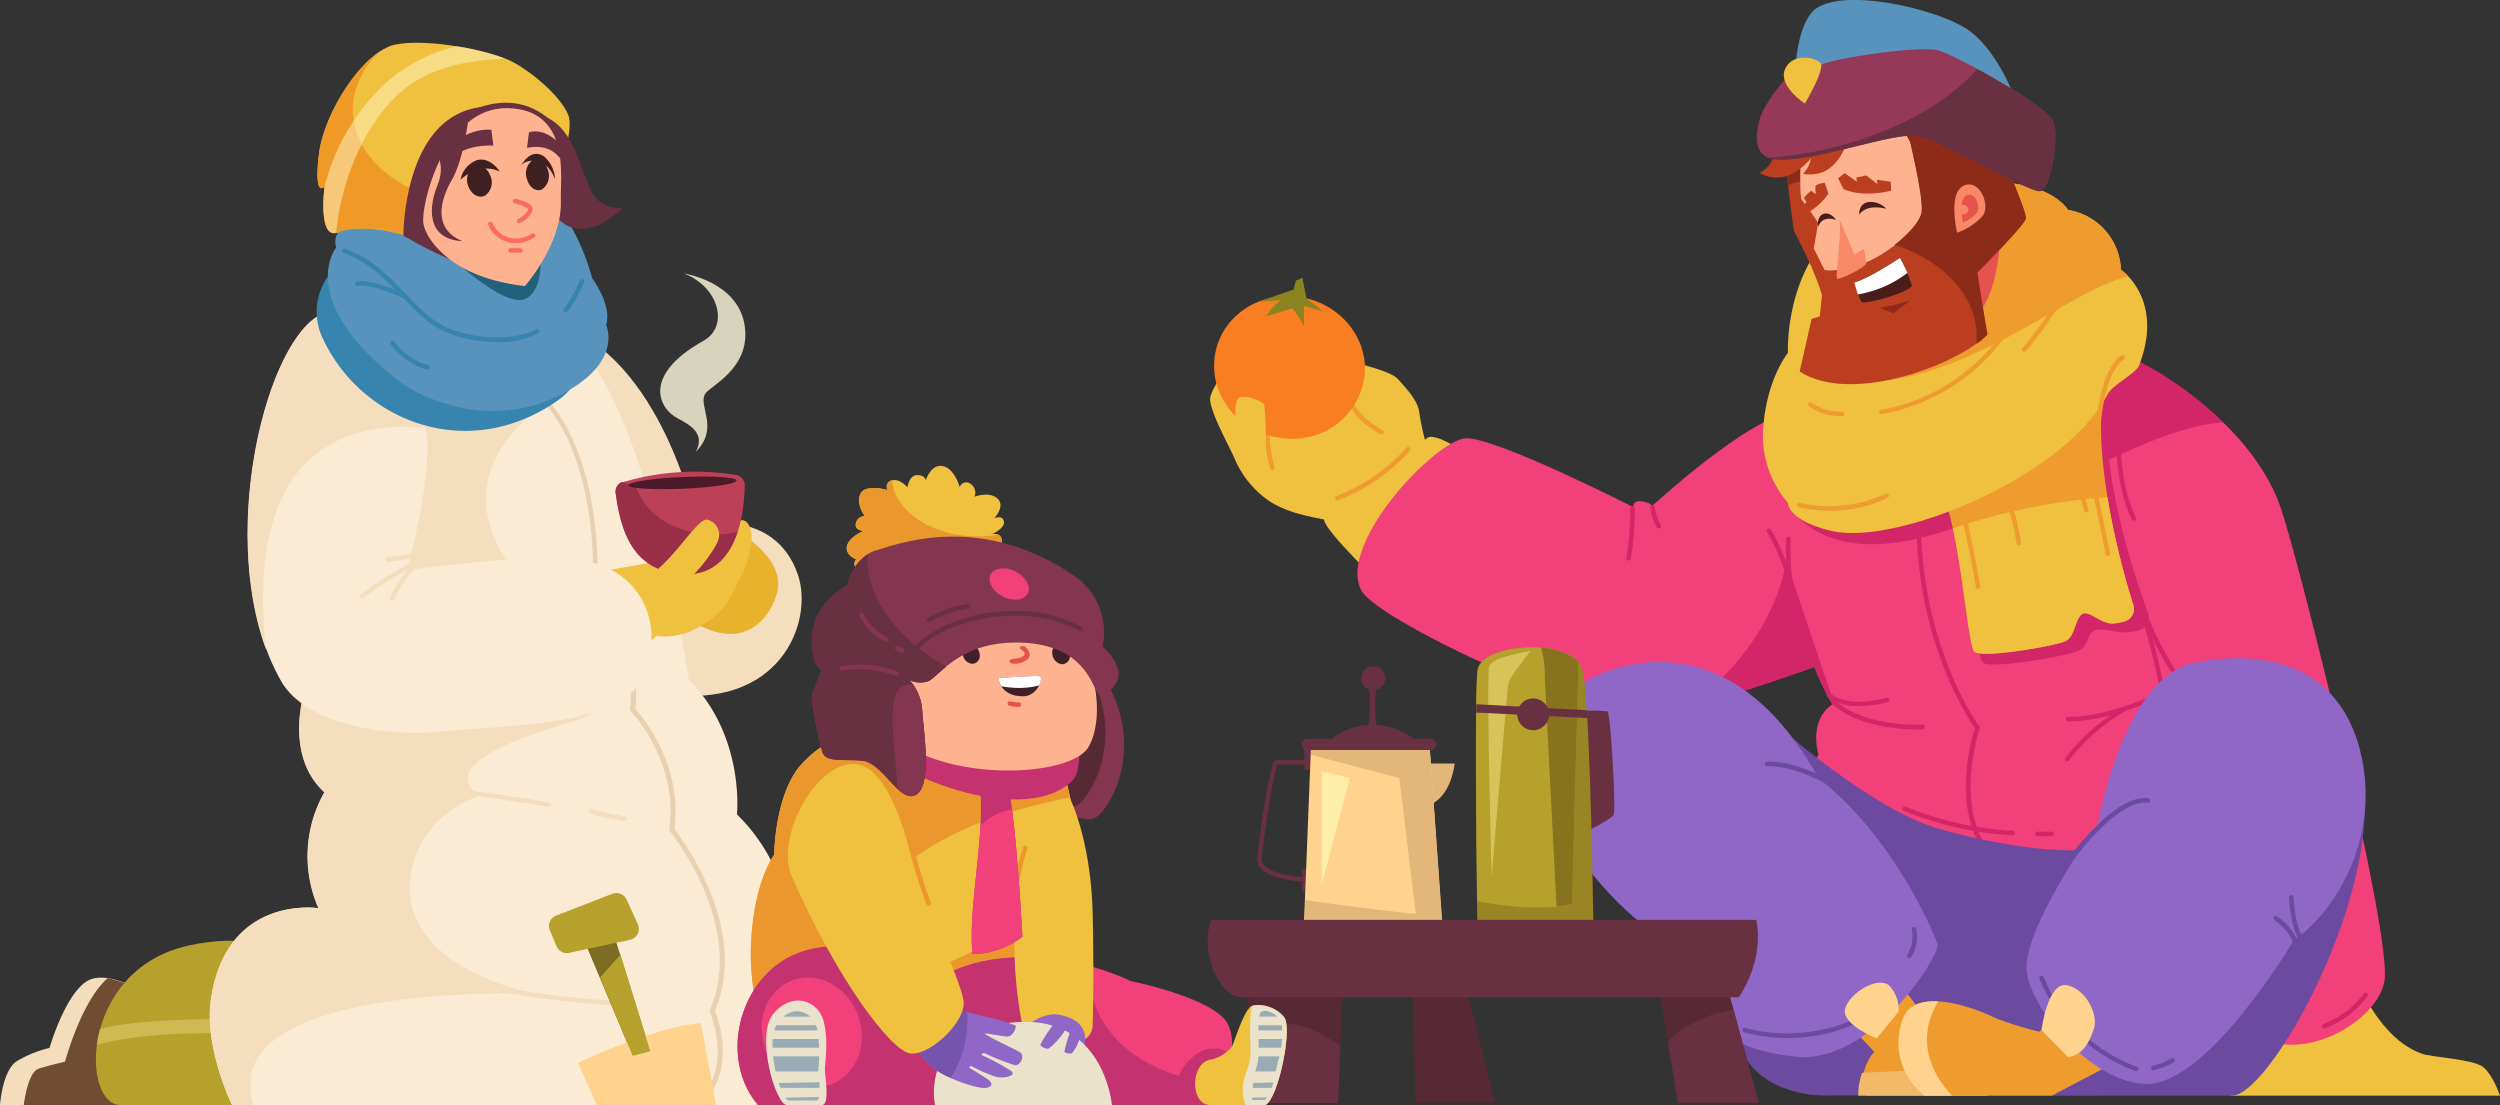 <svg xmlns="http://www.w3.org/2000/svg" viewBox="0 0 335.2 148.16"><rect x="0" y="0" width="335.2" height="148.16" fill="#333333" stroke="none"/><defs><style>.cls-1{isolation:isolate;}.cls-2{fill:#f4debe;}.cls-3{fill:#f4ddbd;}.cls-4{fill:#704c33;}.cls-5{fill:#b5a12c;}.cls-6{fill:#ceb952;}.cls-7{fill:#fcebd4;}.cls-8{fill:#e8d0b1;}.cls-9{fill:#e8b22d;}.cls-10{fill:#efc13f;}.cls-11{fill:#3784af;}.cls-12{fill:#5793bc;}.cls-13{fill:#22607c;}.cls-14{fill:#ef9926;}.cls-15{fill:#683041;}.cls-16{fill:#ffb290;}.cls-17{fill:#bc4058;}.cls-18{fill:#992e48;}.cls-19{mix-blend-mode:overlay;opacity:0.5;}.cls-20{fill:#fff7c9;}.cls-21{fill:#4c1a28;}.cls-22{fill:#d8d3bc;}.cls-23{fill:#f96d61;}.cls-24{fill:#3f2020;}.cls-25{fill:#ef9c2e;}.cls-26{fill:#f2407b;}.cls-27{fill:#d32668;}.cls-28{fill:#6b4aa0;}.cls-29{fill:#f2ba68;}.cls-30{fill:#9067c6;}.cls-31{fill:#ffd38d;}.cls-32{fill:#e5544c;}.cls-33{fill:#bc3e20;}.cls-34{fill:#8c2b18;}.cls-35{fill:#963857;}.cls-36{fill:#f88868;}.cls-37{fill:#f97d21;}.cls-38{fill:#89841f;}.cls-39{fill:#491e18;}.cls-40{fill:#fff;}.cls-41{fill:#562935;}.cls-42{fill:#e2b779;}.cls-43{fill:#ffeea9;}.cls-44{fill:#998523;}.cls-45{fill:#87721d;}.cls-46{fill:#d8c35b;}.cls-47{fill:#ea982d;}.cls-48{fill:#843650;}.cls-49{fill:#c4336f;}.cls-50{fill:#eae2ca;}.cls-51{fill:#7653ad;}.cls-52{fill:#3f2029;}.cls-53{fill:#99acb5;}.cls-54{fill:#7c6d23;}</style></defs><g class="cls-1"><g id="Слой_2" data-name="Слой 2"><g id="Layer_2" data-name="Layer 2"><path class="cls-2" d="M74.15,43.17C89,47.78,93.42,70.4,93.42,70.4S103.9,67.88,107,77.11c2.12,6.35-2.45,18.21-18,15.91S74.15,43.17,74.15,43.17Z"/><path class="cls-3" d="M0,148.16H18.38l2.36-14.29s-6-4.09-9-2.36-5.1,9-5.1,9a15.46,15.46,0,0,0-4.32,1.73C.31,143.45,0,148.16,0,148.16Z"/><path class="cls-4" d="M18.38,148.16l2.36-14.29a18.33,18.33,0,0,0-6.3-2.72c-3.56,3.1-5.72,11.2-5.72,11.2s-2.36.55-3.54.94c-.84.28-1.57,1.87-2,4.87Z"/><path class="cls-5" d="M44,148.16H16.18c-5.34,0-5.5-18.06,9-21.36s22.3,6.75,22.3,6.75Z"/><path class="cls-6" d="M13.41,138a16,16,0,0,0-.42,2.08c8.39-2.27,21.26-1.37,21.26-1.37v-2.05S19,136.28,13.41,138Z"/><path class="cls-7" d="M31.11,148.16H101c5.19,0,7.23-6.75,4.56-12.09,0,0,4.24-16.19-6.75-26.87,0,0,1.1-10.52-6.45-18.06,0,0-5.49-37.55-15.86-45.56S49.8,36.46,43.67,41.49s-2.51,50.12-2.51,50.12-3.46,9.27,2.36,14.61a17.39,17.39,0,0,0-.79,15.55S30.35,119.86,28.28,134C27.34,140.46,31.11,148.16,31.11,148.16Z"/><path class="cls-2" d="M71.64,133.24s-20.16-3.88-16.18-17.6c2.06-7.13,9.06-9,9.06-9S55.93,102.87,76,97c19.86-5.79-26.1-21.39-5.31-41-1.82.51-25.88-15.46-27.06-14.5-6.12,5-2.51,50.12-2.51,50.12s-3.46,9.27,2.36,14.61a17.39,17.39,0,0,0-.79,15.55S30.35,119.86,28.28,134c-.94,6.44,2.83,14.14,2.83,14.14H34C28.78,131.55,71.64,133.24,71.64,133.24Z"/><path class="cls-8" d="M93.14,148.16h.93a9.32,9.32,0,0,0,2-2.93c1.86-4.27.12-8.85-.23-9.68,4.71-11-4.42-23.12-5.42-24.39C91.6,102.44,86,96,85.17,95c1-6.11-4.47-15.67-5.1-16.73.09-1.49.88-19.12-9.14-27.19l-.38.48c10.15,8.17,8.91,26.57,8.9,26.75a.37.37,0,0,0,0,.18c.06.11,6.17,10.45,5,16.54a.35.35,0,0,0,.09.28c.06.07,6.47,6.71,5.19,15.87a.36.36,0,0,0,.07.24c.11.12,10.29,12.76,5.37,24a.3.3,0,0,0,0,.26s2.18,4.94.27,9.31A8.73,8.73,0,0,1,93.14,148.16Z"/><path class="cls-9" d="M92.79,83.28c7.23,4.5,10.77-.9,11.45-4,1-4.55-5.34-8-5.34-8l-4.64,6.52Z"/><path class="cls-10" d="M99.32,69.76S90.57,74.51,89.06,75s-10,1.85-10,1.85L82,87.6a7.1,7.1,0,0,0,6-2.34s4.2.91,8.42-3.2c1.58-1.55,1.68-2.4,2.61-4.15C101.8,72.68,100.78,69.53,99.32,69.76Z"/><path class="cls-7" d="M37.7,91.34c3.36,5.87,14.25,7.55,21.79,6.71s24.3-.42,27-7.75-1.05-13.83-8-15.08-23.88,1.25-23.88,1.25S58,63.9,57.18,57.83,47,40.29,43.15,42.12C35.19,45.89,28.45,75.15,37.7,91.34Z"/><path class="cls-2" d="M57.1,57.34c-1.24-6.17-10.19-17-14-15.22-7.3,3.46-13.57,28.36-7.42,45C33.15,64.43,42.57,56.1,57.1,57.34Z"/><path class="cls-11" d="M43.86,37.23a8.15,8.15,0,0,0-.7,7.88c5,11.17,19.19,17.07,31.41,8.74C88.39,44.42,46.08,34,46.08,34Z"/><path class="cls-12" d="M53.83,51.34C42.4,42.76,43.17,35.76,45.09,33.17c-2-5.5,19.43-12.62,25.71-9.06S79.39,37.3,79.39,37.3s2.72,3.56,1.88,6.29c0,0,2.52,5.23-6.7,9.63S56.35,53.22,53.83,51.34Z"/><path class="cls-13" d="M58.07,32.22S67.43,41.83,70.6,40,72,30.71,72,30.71Z"/><path class="cls-10" d="M59.23,33.79c-3.77-2.67-11-3.92-13.83-2.67S43.52,25,43.52,25s-1.42,1.72-.79-4.09,6-14,10.21-14.92,13,.78,15.87,2.35,6.44,4.72,7.38,7.07-1.88,9.27-1.88,9.27Z"/><path class="cls-14" d="M65.12,27.51c-9.85,0-17.83-5.73-17.83-12.8a10.73,10.73,0,0,1,3.83-7.93c-3.82,2.39-7.85,9.13-8.39,14.13-.63,5.81.79,4.09.79,4.09s-1,7.38,1.88,6.12,10.06,0,13.83,2.67l11.46-6.92A24.56,24.56,0,0,1,65.12,27.51Z"/><path class="cls-15" d="M54.09,31.59A55.78,55.78,0,0,0,60.85,35c-2.51-9.74.84-18.75,7.23-20.53C54,12.17,54.09,31.59,54.09,31.59Z"/><path class="cls-15" d="M72.85,15.53c4,1.57,4.72,6.44,6.25,9.7a4,4,0,0,0,4.44,2.59S77.76,34,74,28.26,72.85,15.53,72.85,15.53Z"/><path class="cls-15" d="M63.31,14.78c6.52-2.82,13.12.08,15.16,11.39,0,0-5.58,3.23-8.8,2.6S63.31,14.78,63.31,14.78Z"/><path class="cls-16" d="M70.38,38.35C60.75,37.3,57.18,32.28,56.77,30s2.72-15.71,11.31-15.5,7,9.42,7.12,12.36C75.41,32.69,70.38,38.35,70.38,38.35Z"/><path class="cls-17" d="M91.93,77c-7-.18-8.64-5.65-9.34-10.75a1.4,1.4,0,0,1,.73-1.54,34.13,34.13,0,0,1,15.53-1,1.42,1.42,0,0,1,1,1.49C99.79,68.42,99,77.13,91.93,77Z"/><path class="cls-18" d="M96,71.65c-5.17,0-9.3-2.23-10.81-6.62-.68.21-1.49-.53-1.91-.36a1.4,1.4,0,0,0-.73,1.54c.7,5.1,2.38,10.57,9.34,10.75,4,.1,6-2.65,7-5.65A12.24,12.24,0,0,1,96,71.65Z"/><path class="cls-10" d="M96.28,72.47a2.09,2.09,0,0,0-1.39-2.78c-1.29-.42-4.4,5.28-7.9,7.54l4.27,1.08C93,77.68,95.89,73.67,96.28,72.47Z"/><path class="cls-15" d="M62,32.33C58,30.7,59,26.83,60.59,24.11s2.25-8.43,2.25-8.43-2.83.47-3.77,2.82.82,3.35-.43,6.38c-.76,1.82-1.09,4.1-.2,5.67C59.46,32.35,62,32.33,62,32.33Z"/><path class="cls-2" d="M52.58,80.55a.28.28,0,0,1-.13,0,.31.31,0,0,1-.16-.4c.09-.19,2.08-4.65,4.51-5.2a.3.3,0,0,1,.37.23.32.32,0,0,1-.23.37c-2.13.48-4.06,4.8-4.08,4.85A.32.32,0,0,1,52.58,80.55Z"/><path class="cls-2" d="M48.6,80.24a.34.34,0,0,1-.24-.11.31.31,0,0,1,0-.43,40.62,40.62,0,0,1,7.4-4.55.31.31,0,1,1,.27.55,40.72,40.72,0,0,0-7.26,4.46A.32.32,0,0,1,48.6,80.24Z"/><path class="cls-2" d="M52,75.31a.31.31,0,0,1-.31-.28.31.31,0,0,1,.29-.33A25.59,25.59,0,0,0,55.85,74a.29.29,0,0,1,.37.21.3.3,0,0,1-.21.38,24,24,0,0,1-4,.74Z"/><path class="cls-2" d="M83.89,134.85h0c-8.42-.21-21.09-2.25-27.11-4.36a.31.31,0,0,1,.2-.58C63,132,75.53,134,83.9,134.23a.31.31,0,0,1,0,.62Z"/><path class="cls-2" d="M73.52,108.2h0c-.09,0-8.59-1.47-10.85-1.57a.32.32,0,0,1-.3-.32.3.3,0,0,1,.32-.3c2.3.11,10.58,1.52,10.93,1.58a.31.31,0,0,1,0,.61Z"/><path class="cls-2" d="M83.68,110.09h0a36.51,36.51,0,0,1-4.55-1,.32.32,0,0,1-.21-.38.31.31,0,0,1,.38-.21,37,37,0,0,0,4.46.93.31.31,0,0,1,0,.62Z"/><path class="cls-11" d="M66.68,45.87a18.46,18.46,0,0,1-6.46-1.16c-2.5-.93-4.35-2.87-6.31-4.92-2.19-2.29-4.45-4.66-7.83-5.86a.31.31,0,0,1-.18-.4.3.3,0,0,1,.39-.18c3.52,1.25,5.83,3.67,8.06,6,1.91,2,3.72,3.89,6.08,4.78,5.4,2,10.37.84,11.44,0a.31.31,0,0,1,.37.49A10.61,10.61,0,0,1,66.68,45.87Z"/><path class="cls-11" d="M75.83,41.9a.33.33,0,0,1-.19-.06.31.31,0,0,1-.06-.43,17.85,17.85,0,0,0,2.16-3.79.31.31,0,0,1,.39-.19.31.31,0,0,1,.19.39,17.93,17.93,0,0,1-2.25,4A.3.3,0,0,1,75.83,41.9Z"/><path class="cls-11" d="M57.29,49.55h-.08a9,9,0,0,1-4.84-3.4.31.31,0,0,1,.52-.34,8.4,8.4,0,0,0,4.47,3.14.32.32,0,0,1,.23.38A.31.31,0,0,1,57.29,49.55Z"/><path class="cls-11" d="M54.2,40a.31.31,0,0,1-.13,0S49.89,38,48,38.34a.31.31,0,1,1-.09-.61c2-.33,6.2,1.59,6.38,1.68a.3.3,0,0,1,.15.4A.29.29,0,0,1,54.2,40Z"/><g class="cls-19"><path class="cls-20" d="M61.22,6.19a22.43,22.43,0,0,0-9.06,4.55A28.24,28.24,0,0,0,43.52,25s-.87,6.81,1.57,6.23c.54-6.65,3.7-14.61,8.68-18.92,4.2-3.64,10-4.29,14-4.43A32.84,32.84,0,0,0,61.22,6.19Z"/></g><path class="cls-21" d="M98.76,64.42c0-.43-3.28-.64-7.28-.46s-7.23.67-7.22,1.1,3.28.64,7.28.47S98.78,64.86,98.76,64.42Z"/><path class="cls-22" d="M93.28,60.59c1.37-2.46-.79-3.64-2.46-4.52-2.48-1.31-4.79-5.75,3.54-10.4,3.33-1.86,2.16-7.12-2.65-9,0,0,7.26,1.08,8.14,7,.86,5.73-4.7,8.11-5.3,9.13C93.55,54.45,96.52,57.35,93.28,60.59Z"/><path class="cls-23" d="M71.17,32.1c.15-.08.31-.16.46-.26a.3.3,0,0,0,.11-.42.32.32,0,0,0-.43-.1,3.77,3.77,0,0,1-3.4.43,3.37,3.37,0,0,1-1.86-1.81.31.31,0,0,0-.37-.22.31.31,0,0,0-.23.38,3.93,3.93,0,0,0,2.22,2.22A4.17,4.17,0,0,0,71.17,32.1Z"/><path class="cls-23" d="M69.91,33.86a.31.31,0,0,0,.18-.29.32.32,0,0,0-.33-.3c-.76,0-1.29,0-1.29,0a.32.32,0,0,0-.32.3.31.31,0,0,0,.31.31s.54,0,1.33,0A.27.27,0,0,0,69.91,33.86Z"/><path class="cls-23" d="M69.69,29.88a3.09,3.09,0,0,0,1.68-1.57.77.77,0,0,0-.07-.65c-.31-.51-1.73-.92-2.15-1a.31.31,0,0,0-.17.6,4.73,4.73,0,0,1,1.8.76.21.21,0,0,1,0,.15,2.68,2.68,0,0,1-1.36,1.19.31.31,0,0,0,.27.55Z"/><path class="cls-24" d="M62.84,25.08a2.19,2.19,0,0,1,.66-2.71c.8-.44,1.79.07,2.22,1.13a2.19,2.19,0,0,1-.66,2.71C64.27,26.65,63.27,26.14,62.84,25.08Z"/><path class="cls-24" d="M70.68,24.09a2.24,2.24,0,0,1,.76-2.65c.76-.37,1.65.21,2,1.3a2.23,2.23,0,0,1-.76,2.65C71.91,25.76,71,25.18,70.68,24.09Z"/><path class="cls-24" d="M67,23c-2.91-1.33-5.25,1.11-5.25,1.11a3.45,3.45,0,0,1,2.21-2.64C65.8,21,67,23,67,23Z"/><path class="cls-24" d="M74.41,24c-1.31-3.36-4.12-2.55-4.59-1.75,1.21-2,2.37-1.81,3.18-1.23A4.22,4.22,0,0,1,74.41,24Z"/><path class="cls-15" d="M66.15,19.52c-4.29-.18-6,2.05-6,2.05l-.6-1.33s2.84-3.15,6.33-2.84Z"/><path class="cls-15" d="M70.67,19.83c3.19-.66,4.34,1.35,4.34,1.35l.48-1.37s-2-2.79-4.57-2.08Z"/><path class="cls-10" d="M299.07,146.91H335.2s-.94-2.83-2.31-3.88-6.84-1.24-8.27-1.78c-7.12-2.67-10.11-13.82-10.11-13.82l-9.06,7.43s.53,4.4-.1,5.34-4.92,1.89-5.66,3S299.07,146.91,299.07,146.91Z"/><path class="cls-10" d="M178.15,69.77c-2.36-.47-5.34-.94-7.85-2.51a13.1,13.1,0,0,1-4.72-5.66c-.47-1.26-3.61-6.75-3.3-8.33s3-5,3-5l16.1.31s5,1.1,6,2.2,2.75,2.91,2.91,4.48a32.38,32.38,0,0,0,.94,4.32Z"/><path class="cls-25" d="M185.22,58.22a.27.27,0,0,1-.15,0c-5.42-3.15-4.58-6.12-4.54-6.24a.31.31,0,0,1,.38-.21.32.32,0,0,1,.21.39s-.7,2.65,4.26,5.53a.32.32,0,0,1,.11.42A.32.32,0,0,1,185.22,58.22Z"/><path class="cls-25" d="M170.61,63.09a.31.31,0,0,1-.29-.21A18.29,18.29,0,0,1,169.6,57a.29.29,0,0,1,.32-.29.3.3,0,0,1,.29.32,18.23,18.23,0,0,0,.69,5.62.3.3,0,0,1-.19.39Z"/><path class="cls-10" d="M185.53,78.72s-7.76-7.35-8-9,8.17-6.44,13.83-11c1.22-1,6.79,3.18,6.79,3.18Z"/><path class="cls-26" d="M182.55,79.2c-3.38-6.25,10-20.27,14-20.43S219,68,219,68s-.16-.94,1.1-.78,1.41.62,1.41.62,13.2-12.09,18.54-12.41,11,17.28,11,17.28l-4.25,15.4s-20.19,7.59-26.23,7.7C211.77,96,184.59,83,182.55,79.2Z"/><path class="cls-12" d="M240.83,14s-.94-8,1.89-12.1,17.44-.78,21.52,2.36,6.29,9.9,6.29,9.9S241.46,15.57,240.83,14Z"/><path class="cls-26" d="M243.19,107.47c-1.41-3.14.63-6.28.63-6.28s-1.42-4.56,1.88-6.76c0,0-9.2-14.72-2.29-26.66s28.84-29.11,46-17.17,11,47,11,47l-19.32,25C263.45,122.05,251,116.88,243.19,107.47Z"/><path class="cls-27" d="M265.55,113.18a.29.29,0,0,1-.27-.17c-3.27-6.14-.89-14.15-.49-15.38-.92-1.32-8.21-12.31-7.82-29.18a.3.3,0,0,1,.31-.3.31.31,0,0,1,.3.32c-.41,17.69,7.72,28.81,7.8,28.92l.1.13-.06.16c0,.08-2.95,8.75.4,15a.32.32,0,0,1-.12.42A.42.42,0,0,1,265.55,113.18Z"/><path class="cls-26" d="M286.86,48.88c8.71,4.16,16.36,11.53,19,19.38s15,57.43,13.84,63.35-12.68,12-18.74,6-8.21-43.58-10.32-47.91S286.86,48.88,286.86,48.88Z"/><path class="cls-27" d="M291,100.71a.31.31,0,0,1-.31-.29c-.61-9.37-4.24-20-4.27-20.13a.3.3,0,0,1,.19-.39.3.3,0,0,1,.39.19c0,.11,3.68,10.83,4.31,20.29a.31.31,0,0,1-.29.33Z"/><path class="cls-27" d="M277.28,96.73a.31.31,0,0,1-.31-.31.3.3,0,0,1,.31-.3c6.13,0,13.29-3.8,13.37-3.84a.3.3,0,0,1,.41.12.31.31,0,0,1-.12.42C290.64,93,283.57,96.73,277.28,96.73Z"/><path class="cls-27" d="M277.18,102.07a.36.36,0,0,1-.2-.06.31.31,0,0,1,0-.44,25.49,25.49,0,0,1,7.64-6.68A.31.31,0,0,1,285,95a.29.29,0,0,1-.14.41,25.59,25.59,0,0,0-7.43,6.52A.32.32,0,0,1,277.18,102.07Z"/><path class="cls-27" d="M269.85,112h0a45.22,45.22,0,0,1-14.57-3.27.3.3,0,0,1-.16-.4.29.29,0,0,1,.4-.16,45,45,0,0,0,14.34,3.22.3.3,0,0,1,.3.31A.3.3,0,0,1,269.85,112Z"/><path class="cls-27" d="M275.08,112.13H273.2a.31.31,0,1,1,0-.62h1.88a.31.31,0,0,1,0,.62Z"/><path class="cls-27" d="M286.08,69.82a.31.31,0,0,1-.28-.18c-3-6.5-1.82-14.76-1.81-14.84a.32.32,0,0,1,.35-.26.31.31,0,0,1,.26.35c0,.08-1.2,8.16,1.76,14.49a.32.32,0,0,1-.15.41A.31.31,0,0,1,286.08,69.82Z"/><path class="cls-27" d="M311.63,137.89a.31.31,0,0,1-.1-.6,12,12,0,0,0,5.4-4.07.31.31,0,0,1,.51.35,12.45,12.45,0,0,1-5.7,4.3A.22.22,0,0,1,311.63,137.89Z"/><path class="cls-27" d="M218.32,75.16h0a.31.31,0,0,1-.26-.35,41.59,41.59,0,0,0,.52-6.62.31.31,0,0,1,.27-.34.32.32,0,0,1,.35.27,42.21,42.21,0,0,1-.53,6.78A.3.3,0,0,1,218.32,75.16Z"/><path class="cls-27" d="M222.4,70.86a.32.32,0,0,1-.27-.16,8.32,8.32,0,0,1-.87-2.63.3.3,0,0,1,.27-.33.3.3,0,0,1,.34.27,7.68,7.68,0,0,0,.8,2.4.31.31,0,0,1-.12.42Z"/><path class="cls-27" d="M295.61,96a.32.32,0,0,1-.24-.11A46.45,46.45,0,0,1,287.46,83a.32.32,0,0,1,.19-.4.31.31,0,0,1,.39.19,45.92,45.92,0,0,0,7.8,12.68.31.31,0,0,1,0,.44A.37.37,0,0,1,295.61,96Z"/><path class="cls-28" d="M245.71,146.88S232.36,148,232.06,135s8.48-35.86,8.48-35.86,11,9.43,19,11.85c4.15,1.26,18.69,4.8,24.24,1.92s-2.54,33.93-2.54,33.93Z"/><path class="cls-25" d="M244.48,134.16c1.05.58,6.81,6.86,6.81,6.86s-2.5,2.74-1.09,5.89h16.33s-7.7-9.39-8-9.85-6.53-9-6.53-9Z"/><path class="cls-29" d="M263.26,143.16c-3.59.2-9.48.52-13.57.67a8,8,0,0,0-.53,3.08h17.37Z"/><path class="cls-28" d="M267.4,146.91h31.85c5.6,0,22.75-31.81,16.45-46.4S267.4,146.91,267.4,146.91Z"/><path class="cls-27" d="M239.47,75.16s-.9,10.54-13.1,19.66c5.49-1.39,12.68-3.87,16.9-5.38a36.75,36.75,0,0,0,2.29,4.76l.3-.08Z"/><path class="cls-30" d="M240.86,141.68c-7-.73-14.19-3-19.36-16.66-19.34-15.35-16-31.14-6.63-34.79s20.51-1.18,29,14.17c10,7.76,15.42,20.65,15.9,22.17S250.85,142.72,240.86,141.68Z"/><path class="cls-25" d="M275.1,146.91H258a9,9,0,0,1-2.91-10.2c1.22-3.91,7.65-2.54,12.62-.14a50.79,50.79,0,0,0,5.69,1.76l4.67-3.42,6.3,7.13Z"/><path class="cls-31" d="M259.89,134.27c-2.33-.12-4.19.52-4.79,2.44a9,9,0,0,0,2.91,10.2h3.7C257,141.73,258.12,137.14,259.89,134.27Z"/><path class="cls-30" d="M287.69,145.34c-6.87-.14-14.89-9.21-15.91-14.77s9.51-20.16,9.51-20.16,3.41-19.64,12.92-21.55,19.27.35,22.2,11.65-3,21.55-8.85,25.54C307.56,126.05,296.1,145.52,287.69,145.34Z"/><path class="cls-27" d="M286.55,48.33s-40.08,1.91-46.66,13.27c-.58,1,.6,5.81.23,6.84,13.28,14.76,42.84-11.2,58-11.78A46.73,46.73,0,0,0,286.55,48.33Z"/><path class="cls-27" d="M282.79,51.31C281,61.71,286.14,77.17,288,82.18a1.74,1.74,0,0,1-1.13,2.3,8,8,0,0,1-1.5.29c-1.79.17-3.72-.79-4.68-.14s-.66,2-2,2.64-11.83,2.54-12.84,1.55-2.25-17.08-4.89-22S282.79,51.31,282.79,51.31Z"/><path class="cls-25" d="M282.31,50.13c-2.23,10.73,2.19,26.13,3.73,31a1.74,1.74,0,0,1-1.19,2.2,7.52,7.52,0,0,1-1.44.27c-1.73.16-3.3-1.88-4.24-1.25s-.95,3-2.2,3.61-11.31,2.36-12.26,1.41-1.88-16.49-4.4-21.36S282.31,50.13,282.31,50.13Z"/><path class="cls-10" d="M264.71,87.36c1,1,11-.78,12.26-1.41s1.25-3,2.2-3.61,2.51,1.41,4.24,1.25a7.52,7.52,0,0,0,1.44-.27,1.74,1.74,0,0,0,1.19-2.2,105.47,105.47,0,0,1-3.47-14.46,84,84,0,0,0-20.73,4.18C263.27,77.34,264,86.64,264.71,87.36Z"/><path class="cls-10" d="M245.55,71.18c-6-1.42-5.82-3.77-5.82-3.77a13.68,13.68,0,0,1-3.3-10.21c.48-6.44,3.3-9.9,3.3-9.9s-.47-9.74,5.82-16,26.55-10.21,31.73-3.14a8.44,8.44,0,0,1,7.07,8s5.94,3.94,2.44,12.88c-.41,1-3.56,2.62-4.17,3.77C276.81,64,254.19,73.23,245.55,71.18Z"/><path class="cls-25" d="M250.26,51.28c14.87-.75,27.33-12.52,35.13-14.2a6.2,6.2,0,0,0-1-.93,8.44,8.44,0,0,0-7.07-8c-4.55-6.21-20.71-3.94-28.85,1Z"/><path class="cls-32" d="M265.27,42c2.89-3.26,2.93-10.64,2.93-10.64l-5.46,3.35Z"/><path class="cls-33" d="M244.53,40.47c-.84-3.71-4-9.5-4-9.5s-1.26-8.49-.94-9.74S257,12,269.27,22.8c0,0,2.36,5.5,2.36,6.44S263,38.66,263,38.66Z"/><path class="cls-34" d="M269.27,22.8C257,12,239.89,20,239.58,21.23a17.05,17.05,0,0,0,.16,3.66,3.64,3.64,0,0,1,1.84-.52c3.93,0,7.11,6.82,7.11,15.24,0,.15,0,.3,0,.45l14.3-1.4s8.65-8.48,8.65-9.42S269.27,22.8,269.27,22.8Z"/><path class="cls-16" d="M241.5,19.58s-.35,6.83.12,7.3,2.16,3,2.16,3l-.59,3.43,2.2,4.4,12.72,1.1,2.05-12.25L255,17Z"/><path class="cls-33" d="M241.3,49.82c7.07,4.55,21.53-1.1,25.14-5l-5-24.35-5.65-2.87s2.2,8.84,1.88,10.88-4.87,6-8.48,7.07-4.56.63-4.56.63L244,42.43l-1.1.32Z"/><path class="cls-34" d="M261.41,20.44l-5.65-2.87s2.2,8.84,1.88,10.88c-.17,1.15-1.68,2.88-3.61,4.38,6.48,2.1,11,6.8,11,12.28,0,.32,0,.63,0,1a10.15,10.15,0,0,0,1.46-1.27C264.81,35.35,263.31,22.76,261.41,20.44Z"/><path class="cls-33" d="M241.85,19.05l6.41-1.63c-1.29,4.57-3.47,6.4-6.51,5.9C241.75,23.32,244.07,21,241.85,19.05Z"/><path class="cls-33" d="M237.39,19.18l6.6.54c-2.7,3.9-5.36,4.92-8.07,3.47C235.92,23.19,238.87,21.74,237.39,19.18Z"/><path class="cls-35" d="M238.08,21.38c-3.31-.32-2.59-3.77-2.12-5.5s3.62-6,4.4-6,1.73,2.36,1.73,2.36,0-2.67,2.2-3.61,13.2-2.52,15.55-1.89,14.93,7.54,15.56,9.74-.48,8.64-1.73,9.11-13.43-6.91-16.73-7.38S243,21.85,238.08,21.38Z"/><path class="cls-15" d="M275.4,16.51c-.41-1.43-5.88-4.86-10.3-7.25-4.3,4.87-11.94,9-21.13,10.93a49.15,49.15,0,0,1-6.93.94,3.38,3.38,0,0,0,1,.25c4.87.47,15.56-3.61,18.86-3.14s15.47,7.86,16.73,7.38S276,18.71,275.4,16.51Z"/><path class="cls-36" d="M262.41,31.2s-1.26-5.23.84-6.28,3.66,2.51,2.61,4A8.3,8.3,0,0,1,262.41,31.2Z"/><path class="cls-37" d="M162.8,49.54c.28,5.26,5,9.28,10.32,9.28A9.65,9.65,0,0,0,183,50.06c.34-5.26-3.93-10-9.73-10.33C167.26,39.4,162.5,43.94,162.8,49.54Z"/><path class="cls-10" d="M169.51,54.22a4.6,4.6,0,0,0-3.14-1c-1.15.1-.63,4.4-.63,4.4l4,2.41A56.78,56.78,0,0,0,169.51,54.22Z"/><path class="cls-38" d="M173.28,41.33a12.07,12.07,0,0,1,1.57,2.44V41l2.59.79L175.17,40l-.55-2.75-.87.39-.31,1.18-4.72,1.65,3.07-.24a6,6,0,0,0-2,2.2Z"/><path class="cls-28" d="M246.28,105.74a.32.32,0,0,1-.16,0c-.05,0-5.41-3.2-9.14-3a.31.31,0,1,1,0-.61c3.93-.21,9.27,2.94,9.5,3.08a.3.3,0,0,1,.1.42A.29.29,0,0,1,246.28,105.74Z"/><path class="cls-28" d="M275.29,118.73a.27.27,0,0,1-.17-.06.31.31,0,0,1-.08-.43c6.68-9.71,10.74-11.47,13-11.23a.31.31,0,0,1,.27.34.3.3,0,0,1-.34.27c-1.68-.18-5.53,1-12.39,11A.3.3,0,0,1,275.29,118.73Z"/><path class="cls-28" d="M308.28,128.88h0a.3.3,0,0,1-.3-.31,6.77,6.77,0,0,0-3-5.19.31.31,0,1,1,.36-.5,7.31,7.31,0,0,1,3.27,5.71A.31.31,0,0,1,308.28,128.88Z"/><path class="cls-28" d="M309,127a.34.34,0,0,1-.23-.1c-.06-.08-1.64-1.92-1.85-6.58a.3.3,0,0,1,.29-.32h0a.3.3,0,0,1,.31.29c.2,4.42,1.69,6.18,1.71,6.2a.31.31,0,0,1,0,.43A.32.32,0,0,1,309,127Z"/><path class="cls-28" d="M286.39,143.6h-.09a22.14,22.14,0,0,1-12.84-12.36.31.31,0,0,1,.17-.4.31.31,0,0,1,.4.18,21.49,21.49,0,0,0,12.45,12,.3.3,0,0,1,.21.38A.32.32,0,0,1,286.39,143.6Z"/><path class="cls-28" d="M288.67,143.52a.31.31,0,0,1,0-.61,9.48,9.48,0,0,0,2.48-1,.3.3,0,0,1,.42.11.32.32,0,0,1-.11.42,9.66,9.66,0,0,1-2.71,1.06Z"/><path class="cls-28" d="M239.65,139.18a21.59,21.59,0,0,1-5.81-.78.31.31,0,0,1-.22-.37.32.32,0,0,1,.38-.22c8.37,2.3,16.11-1.3,17.15-2.91a.31.31,0,1,1,.52.34C250.79,136.6,245.89,139.18,239.65,139.18Z"/><path class="cls-28" d="M256,128.47a.34.34,0,0,1-.17-.05.32.32,0,0,1-.09-.43,4.57,4.57,0,0,0,.59-3.31.32.32,0,0,1,.21-.38.3.3,0,0,1,.38.21,5.14,5.14,0,0,1-.66,3.82A.31.31,0,0,1,256,128.47Z"/><path class="cls-31" d="M253.3,132.14c-1.47-1.26-5.13.84-5.87,3s4.19,4.08,4.19,4.08l2.93-3.56A4.62,4.62,0,0,0,253.3,132.14Z"/><path class="cls-31" d="M273.72,138.11s.84-6.6,3.46-6,4.19,4,3.56,5.86-1.47,3.46-3.46,3.77Z"/><path class="cls-27" d="M257,97.8c-2.12,0-8-.31-11.37-3.45a.31.31,0,1,1,.42-.46c3.94,3.64,11.64,3.28,11.71,3.27a.31.31,0,0,1,.33.3.31.31,0,0,1-.29.32C257.76,97.78,257.48,97.8,257,97.8Z"/><path class="cls-27" d="M249.26,94.66A6.69,6.69,0,0,1,245,93.42a.33.33,0,0,1,0-.44.31.31,0,0,1,.44,0c2.56,2.07,7.41.59,7.46.57a.31.31,0,1,1,.18.59A14.07,14.07,0,0,1,249.26,94.66Z"/><path class="cls-27" d="M240.41,79.35a.31.31,0,0,1-.29-.22c-1.64-5.53-3.19-7.75-3.2-7.77a.31.31,0,0,1,.07-.43.31.31,0,0,1,.43.07c.06.1,1.62,2.31,3.29,8a.3.3,0,0,1-.21.38Z"/><path class="cls-27" d="M240.31,80.18a.29.29,0,0,1-.3-.25,36.73,36.73,0,0,1-.53-7.61.31.31,0,1,1,.61,0,36.56,36.56,0,0,0,.52,7.47.31.31,0,0,1-.25.36Z"/><path class="cls-25" d="M282.62,74.55a.31.31,0,0,1-.3-.24c0-.08-1.5-7.42-2.2-10.6a.32.32,0,0,1,.24-.37.31.31,0,0,1,.36.24c.7,3.18,2.19,10.53,2.2,10.61a.3.3,0,0,1-.24.36Z"/><path class="cls-25" d="M279.5,68.75s-.4-1.49-.71-2.59a.31.31,0,0,1,.59-.17c.32,1.11.71,2.6.71,2.6Z"/><path class="cls-25" d="M265.24,79a.31.31,0,0,1-.31-.25c0-.07-1.21-6.93-2-9.71a.31.31,0,1,1,.59-.17c.78,2.81,2,9.7,2,9.77a.31.31,0,0,1-.25.36Z"/><path class="cls-25" d="M270.68,73.14a.3.3,0,0,1-.3-.26,41.27,41.27,0,0,0-1.09-4.82.31.31,0,0,1,.19-.39.31.31,0,0,1,.39.19A41.32,41.32,0,0,1,271,72.78a.32.32,0,0,1-.26.36Z"/><path class="cls-25" d="M245.33,68.47a19.54,19.54,0,0,1-4.14-.44.32.32,0,0,1-.24-.37.31.31,0,0,1,.37-.23,17.89,17.89,0,0,0,11.51-1.23.31.31,0,0,1,.3.54A17.22,17.22,0,0,1,245.33,68.47Z"/><path class="cls-25" d="M252.25,55.57a.31.31,0,0,1-.06-.61,25.43,25.43,0,0,0,16.55-10.74.3.3,0,0,1,.42-.11.29.29,0,0,1,.11.41,26,26,0,0,1-17,11Z"/><path class="cls-25" d="M271.42,47.19a.31.31,0,0,1-.24-.5,61.86,61.86,0,0,0,5.1-7.19.32.32,0,0,1,.42-.11.3.3,0,0,1,.11.42,61.84,61.84,0,0,1-5.16,7.27A.28.28,0,0,1,271.42,47.19Z"/><path class="cls-25" d="M246.76,55.78a6.94,6.94,0,0,1-4.24-1.33.29.29,0,0,1,0-.43.3.3,0,0,1,.43,0,6.61,6.61,0,0,0,4,1.19.32.32,0,0,1,.32.29.32.32,0,0,1-.3.32Z"/><path class="cls-25" d="M281.16,61.86a.31.31,0,0,1-.31-.31c0-12.21,3.49-13.84,3.64-13.9a.32.32,0,0,1,.41.16.32.32,0,0,1-.17.41s-3.27,1.64-3.27,13.33A.3.3,0,0,1,281.16,61.86Z"/><path class="cls-10" d="M242,13.89s-3.62-2.35-2.67-4.6,4.08-1.63,4.76-.84S242,13.89,242,13.89Z"/><path class="cls-32" d="M263.65,26.21a1.5,1.5,0,0,0-.62,1.25c.5,0,.9.3.9.65s-.4.64-.9.65a8.82,8.82,0,0,0,.17,1.07,4.45,4.45,0,0,0,1.86-1.33C265.62,27.66,264.77,25.6,263.65,26.21Z"/><path class="cls-25" d="M179.33,67.09a.3.3,0,0,1-.29-.2.32.32,0,0,1,.19-.4A24.15,24.15,0,0,0,188.6,60a.31.31,0,0,1,.47.39,24.79,24.79,0,0,1-9.64,6.69A.18.18,0,0,1,179.33,67.09Z"/><path class="cls-36" d="M249.9,33.37l-1.26.73-2-4.71c.32,2-.62,7.85-.31,8s3.88-1.57,3.88-2.1A13.35,13.35,0,0,0,249.9,33.37Z"/><path class="cls-39" d="M248.64,37.85c1.89-.47,6.13-3.3,6.13-3.3a22.33,22.33,0,0,1,1.57,3.69c.08.79-5.85,2.57-6.75,2.28A14.11,14.11,0,0,1,248.64,37.85Z"/><path class="cls-40" d="M255.75,36.58c-.45-1-1-2-1-2s-4.24,2.83-6.13,3.3c0,0,.24.86.49,1.6a14.86,14.86,0,0,0,1.51-.35A14.36,14.36,0,0,0,255.75,36.58Z"/><path class="cls-34" d="M251.94,41.28a27.35,27.35,0,0,0,4.19-1L253.88,42Z"/><path class="cls-39" d="M249.27,28.76c0-2.46,2.83-1.79,3.62-.78C251.18,27.6,250,27.82,249.27,28.76Z"/><path class="cls-39" d="M243.76,30.38c-.21-2,1.48-2.3,2.42-.89C245.13,29.15,244.25,29.26,243.76,30.38Z"/><path class="cls-33" d="M247.18,25.36c2.72,1.2,6.39.21,6.39.21l-.06-1.21-1.88-.26.1.58-1.51-1.16-1.31.27.05.57-1.62-1.15-.89.68Z"/><path class="cls-33" d="M242.15,28.66a9.15,9.15,0,0,0,3-2.67l-.48-1.47s-1.2.1-1.25.47a5.09,5.09,0,0,0,.05,1.05l-.63-.47s-1,.83-.94,1a3.21,3.21,0,0,0,.31.53l-.68.78Z"/><polygon class="cls-41" points="222.45 132.45 224.97 147.85 235.81 147.85 231.25 131.04 222.45 132.45"/><path class="cls-15" d="M232.44,135.42a15.34,15.34,0,0,0-8.81,4.22l1.34,8.21h10.84Z"/><polygon class="cls-41" points="189.46 133.55 189.78 147.85 200.46 147.85 196.53 132.14 189.46 133.55"/><polygon class="cls-41" points="167.63 131.67 165.74 147.85 179.41 147.85 180.04 131.82 167.63 131.67"/><path class="cls-15" d="M179.7,140.36a13,13,0,0,0-8.54-3.19,12.83,12.83,0,0,0-4.26.72l-1.16,10h13.67Z"/><rect class="cls-15" x="174.9" y="100.19" width="1.26" height="3.04"/><rect class="cls-15" x="174.59" y="116.53" width="1.26" height="3.04"/><path class="cls-15" d="M175.55,118.28c-.2,0-5-.18-6.5-1.83a1.75,1.75,0,0,1-.48-1.27c.08-1.29.52-4.51,1-7.5,1-5.8,1.26-5.8,1.58-5.8h4.56v.61h-4.43c-.53,1.11-1.95,10.24-2.1,12.72a1.06,1.06,0,0,0,.31.82c1.34,1.47,6,1.63,6.07,1.64Z"/><path class="cls-15" d="M184.89,98.48c-1-2.46-.23-7.31-.23-7.31l-1.19.16a21.85,21.85,0,0,1-.12,6.69Z"/><path class="cls-15" d="M182.51,90.94a1.61,1.61,0,1,0,1.61-1.61A1.61,1.61,0,0,0,182.51,90.94Z"/><path class="cls-42" d="M191.82,107.87c2.83-1.26,3.22-5.5,3.22-5.5h-4.32Z"/><polygon class="cls-31" points="191.66 99.78 175.79 99.78 174.85 123.5 193.39 124.44 191.66 99.78"/><path class="cls-42" d="M191.66,99.78H175.79l0,1.42,11.84,3.13,2.2,18.23s-8.41-.91-14.82-1.89l-.11,2.83,18.54.94Z"/><polygon class="cls-43" points="177.21 118.63 177.21 103.39 180.98 104.33 177.21 118.63"/><path class="cls-15" d="M178.11,99.38l12,.16A9.08,9.08,0,0,0,178.11,99.38Z"/><path class="cls-15" d="M175.3,100.56h16.54a.75.75,0,0,0,.76-.75h0a.75.75,0,0,0-.76-.74H175.3a.75.75,0,0,0-.76.82h0A.76.76,0,0,0,175.3,100.56Z"/><path class="cls-15" d="M215.54,95.38a21.76,21.76,0,0,0-3.14-.08v16.34s3.53-1.73,3.93-2.36S215.93,95.53,215.54,95.38Z"/><path class="cls-44" d="M212.14,89.72c-1.2-4.24-13.2-3.56-14,0-.54,2.45-.06,34.26-.06,34.26h15.56C213.5,114.75,213.08,93.07,212.14,89.72Z"/><path class="cls-5" d="M210.78,121.25l.87-32.44c-2.54-3.2-12.77-2.37-13.49.9-.44,2-.21,23-.1,31.11C206.15,122.46,210.78,121.25,210.78,121.25Z"/><path class="cls-45" d="M211.65,88.81c-.93-1.17-2.9-1.8-5.05-2a11.44,11.44,0,0,1,.51,3.72l1.59,31a16.07,16.07,0,0,0,2.08-.31Z"/><path class="cls-46" d="M200,117.58s-.74-27-.32-28.28,5.55-2,5.55-2-2.82,3.35-3,4.4S200,117.58,200,117.58Z"/><path class="cls-15" d="M197.93,95.54l14.89.74c0-.37,0-.72-.07-1.06-2.75-.14-10.23-.52-14.81-.8C197.93,94.78,197.93,95.15,197.93,95.54Z"/><path class="cls-15" d="M203.44,95.77a2.13,2.13,0,1,0,2.12-2.12A2.12,2.12,0,0,0,203.44,95.77Z"/><path class="cls-15" d="M166.37,133.71h66.77s3.45-4.71,2.35-10.37H162.44C160.71,127.43,163.54,133.71,166.37,133.71Z"/><path class="cls-10" d="M134.61,69.94c-.15-.94-1.3-.46-1.3-.46s1.54-1.61.44-2.63-3.09-.25-3.09-.25a1.42,1.42,0,0,0-.6-1.77.9.9,0,0,0-1.38.5s-.65-2.48-2.25-2.83-2.31,1.9-2.31,1.9-.05-.71-1.15-.7-1.3,1.66-1.3,1.66-1-1.26-2.11-.94a.85.85,0,0,0-.54,1.3s-3-.89-3.66.5.6,3,.6,3a1.16,1.16,0,0,0-1.19.87c-.32,1,1,1.11,1,1.11s-1.91.77-2.21,2,1.23,1.8,1.23,1.8c-.72.84.16,2.12,2.52,1.08l13.9-1.65s3.11-.62,3.1-1.87-1.33-.93-1.33-.93S134.75,70.87,134.61,69.94Z"/><path class="cls-47" d="M133.84,71.68a16,16,0,0,1-2.71.24c-6.13,0-11.12-3.32-11.54-7.51h0a.85.85,0,0,0-.54,1.3s-3-.89-3.66.5.6,3,.6,3a1.16,1.16,0,0,0-1.19.87c-.32,1,1,1.11,1,1.11s-1.91.77-2.21,2,1.23,1.8,1.23,1.8c-.72.84.16,2.12,2.52,1.08l13.9-1.65s3.11-.62,3.1-1.88A.88.88,0,0,0,133.84,71.68Z"/><path class="cls-48" d="M139.35,106.27c1.67,2.09,5.55,4.08,7.33,3.46s7.24-9.2,1.46-18.65C141.55,80.3,139.35,106.27,139.35,106.27Z"/><path class="cls-41" d="M136.83,104.62c1.68,2.09,5.55,4.08,7.34,3.46s7.24-9.2,1.46-18.65C139,78.65,136.83,104.62,136.83,104.62Z"/><path class="cls-10" d="M102,136.38c-2.44-6.36-1.34-17.2,1.8-21.76,0,0,.08-8.4,3.77-12.25a14,14,0,0,1,7.7-4.32s25.22.47,27.18,5.18,4,22.94,2.91,29.22S102,136.38,102,136.38Z"/><path class="cls-47" d="M135.72,123.75s-3.13,3.73-12.14,6.61l2.41,1.52,11.11-1.31Z"/><path class="cls-47" d="M135.74,128.26a.31.31,0,0,1-.3-.29,40,40,0,0,1,1.73-14.39.3.3,0,0,1,.39-.19.3.3,0,0,1,.19.39,39.52,39.52,0,0,0-1.7,14.14.3.3,0,0,1-.28.33Z"/><path class="cls-47" d="M143.45,106.92a22.76,22.76,0,0,0-1-3.69c-2-4.71-27.18-5.18-27.18-5.18a14,14,0,0,0-7.7,4.32c-3.69,3.85-3.77,12.25-3.77,12.25-3.14,4.56-4.24,15.4-1.8,21.76,0,0,3.07.17,7.58.3C114.3,122,118.77,111.87,143.45,106.92Z"/><path class="cls-26" d="M101.64,148.16h61.59s3.78-8.54.86-11.62-12.49-5-12.49-5a33.49,33.49,0,0,0-13.2-3.14c-7.85-.32-11.93,2.51-11.93,2.51s-8.94-5.76-18-3.56S96,141.56,101.64,148.16Z"/><path class="cls-49" d="M163.23,148.16a27,27,0,0,0,1.88-6.69,3.62,3.62,0,0,0-1.7-.83c-2.64-.51-5.35,2.09-6.07,5.79a9.44,9.44,0,0,0-.16,1.73Z"/><path class="cls-49" d="M146.17,129.54a36,36,0,0,0-7.77-1.17c-7.85-.32-11.93,2.51-11.93,2.51s-8.94-5.76-18-3.56S96,141.56,101.64,148.16h61.59s.49-1.12,1-2.7C150.59,144.12,145.51,136.15,146.17,129.54Z"/><path class="cls-26" d="M115.41,137.42c-.78-4-4.34-6.82-8-6.27s-5.92,4.25-5.14,8.27,4.34,6.82,8,6.27S116.19,141.44,115.41,137.42Z"/><path class="cls-10" d="M169.67,148.16h-7.39c-2.78,0-2.67-5.79.1-6.09a5.16,5.16,0,0,0,2.81-1.76c.32-.63,1.49-4.56,2.51-5.34.71-.55,3.38-.13,4.5,1.46S171.38,147.29,169.67,148.16Z"/><path class="cls-50" d="M110.21,148.16h-4.72c-1.49,0-4.29-9.48-1.73-12.33,2.75-3.06,6-1.49,6.68,1.1s.16,5.58.16,6.44S111.31,148.16,110.21,148.16Z"/><path class="cls-10" d="M137.32,138.65a57.28,57.28,0,0,1-1.27-14.42l7.45-17.1s2.73,5.42,3,15.17c.16,6.69.1,12.39,0,15.2a2.21,2.21,0,0,1-1.88,2.15l-4.78.75A2.31,2.31,0,0,1,137.32,138.65Z"/><path class="cls-30" d="M145.47,138.81c-.23-1-.78-2.19-3.37-2.74s-5.89,2.27-6,3.69l9,2.35A9.39,9.39,0,0,0,145.47,138.81Z"/><path class="cls-50" d="M149.09,148.16H125.37s-2.18-9.47,9.83-11C148,135.46,149.09,148.16,149.09,148.16Z"/><path class="cls-30" d="M136.76,141.09c-.67-.44-3.78-1.79-4.79-2.54,1.42.15,2.78.48,3.21.42.63-.08,1.18-1.25.95-1.49a28,28,0,0,0-4.4-1.26c-.87-.15-3.85-1.1-3.85-1.1l-.48,1.09-4.94,3.86s1,1.42,1.65,2.2c1.7,2.13,6.91,3.69,7.93,3.61s1.18-.62.39-1.17-2.51-1.57-2.51-1.57l.24-.24a20,20,0,0,0,3.45,1.49c1.1.24,2.67-.16,2-.78a32.22,32.22,0,0,0-4.09-2.2l.4-.24a30.32,30.32,0,0,0,4.16,1.65C136.83,142.9,137.46,141.56,136.76,141.09Z"/><path class="cls-51" d="M129.69,136.46c0-.27,0-.53,0-.79l-1.78-.55-.48,1.09-4.94,3.86s1,1.42,1.65,2.2a9.33,9.33,0,0,0,3.35,2.26A14.73,14.73,0,0,0,129.69,136.46Z"/><path class="cls-10" d="M106.15,117.48c6,13.72,13.3,23.46,15.92,23.77s7.54-4.29,7.12-7.12-6.08-15.08-6.08-15.08-2.61-15.61-8.06-16.55S103.87,112.23,106.15,117.48Z"/><path class="cls-49" d="M130.39,127.92a11.09,11.09,0,0,0,6.69-2.33s-.87-17.36-2.24-21.7l-3.65.11C132.44,111,129.73,121.13,130.39,127.92Z"/><path class="cls-49" d="M114.53,97.58c3.61,6,22.35,13.55,29.14,7.22,1.28-1.2.91-3.67,1.26-5.91l-16.37-4.67Z"/><path class="cls-16" d="M120.29,99.15c7.33,5.76,23.35,5,25.66,1s.83-12.25-2.41-14.34-12-2.94-16.13-.74a27.49,27.49,0,0,0-8,7.33C119.34,92.76,120.29,99.15,120.29,99.15Z"/><path class="cls-52" d="M137.19,93.36c-3.2,0-3.3-2.45-3.3-2.45s5-.37,5.51-.24S139.19,93.34,137.19,93.36Z"/><path class="cls-40" d="M139.33,91.9c.3-.6.33-1.17.07-1.23-.54-.13-5.51.24-5.51.24a2.47,2.47,0,0,0,.38,1.11,13.31,13.31,0,0,0,1.76.2A10.55,10.55,0,0,0,139.33,91.9Z"/><path class="cls-32" d="M136.81,86.71c.63-.45,1.37.74,1.25,1.2-.21.82-1.54,1.16-2.2,1.08s-.81-.63.14-.68,1.49-.4,1.38-.76S136.44,87,136.81,86.71Z"/><path class="cls-52" d="M143.44,87.68a1.48,1.48,0,0,0-1.34-1.38,1.15,1.15,0,0,0-1,1.38,1.49,1.49,0,0,0,1.35,1.39A1.14,1.14,0,0,0,143.44,87.68Z"/><path class="cls-52" d="M131.36,87.76a1.39,1.39,0,0,0-1.25-1.29,1.07,1.07,0,0,0-1,1.29A1.36,1.36,0,0,0,130.39,89,1.06,1.06,0,0,0,131.36,87.76Z"/><path class="cls-48" d="M122.49,106.69c-2.13.57-4.19-4.51-6.92-4.71s-4.92.31-5.34-1.26-1.67-6.81-1.26-7.86,1.16-2.93,1.16-2.93-1.78-1.26-1.16-5.34,4.61-6.08,4.61-6.08.74-3.77,3.88-4.71,14-5.09,26.5,3.35a9.17,9.17,0,0,1,3.87,9.53,7,7,0,0,1,2,2.83c.84,2-2,4.51-2.72,3.35s-2-6.49-10.37-6.7-11,4.92-12.46,5.24a3.31,3.31,0,0,1-2.31-.21,6.89,6.89,0,0,1,1.68,4C123.74,97.47,125.21,106,122.49,106.69Z"/><path class="cls-15" d="M124.27,91.4c.58-.13,1.35-1,2.59-2-6.77-3.93-10.93-9.59-10.52-15.07a7.05,7.05,0,0,0-2.76,4.2s-4,2-4.61,6.08,1.16,5.34,1.16,5.34-.74,1.89-1.16,2.93.84,6.29,1.26,7.86,2.62,1,5.34,1.26,4.79,5.28,6.92,4.71c2.72-.74,1.25-9.22,1.15-11.52a6.89,6.89,0,0,0-1.68-4A3.31,3.31,0,0,0,124.27,91.4Z"/><path class="cls-15" d="M122,88.62l-.09,0a.31.31,0,0,1-.21-.38c.47-1.6,2.51-3.3,5.47-4.55,4.66-2,11.79-2.89,17.83.36a.31.31,0,0,1,.13.42.31.31,0,0,1-.42.12c-5.86-3.15-13-2.15-17.3-.33-2.75,1.15-4.71,2.75-5.12,4.15A.31.31,0,0,1,122,88.62Z"/><path class="cls-15" d="M124.58,83.43a.31.31,0,0,1-.25-.13.31.31,0,0,1,.07-.43A13.94,13.94,0,0,1,129.73,81a.31.31,0,0,1,.34.27.3.3,0,0,1-.27.34,13.54,13.54,0,0,0-5.05,1.76A.34.34,0,0,1,124.58,83.43Z"/><path class="cls-48" d="M122.49,106.69c2.72-.74,1.25-9.22,1.15-11.52a6.66,6.66,0,0,0-1.19-3.35c-4.21-.73-2.48,7.24-2.12,13.92C121.06,106.43,121.77,106.88,122.49,106.69Z"/><path class="cls-30" d="M143.72,137.74a19.64,19.64,0,0,0-1,3.22c0,.26.73.35,1,.27a5,5,0,0,0,1.15-2.71C144.69,138,143.72,137.74,143.72,137.74Z"/><path class="cls-30" d="M141.55,136.93a23.16,23.16,0,0,0-2.05,3.1c-.07.28.67.59,1,.59s2.47-2.28,2.43-2.87S141.55,136.93,141.55,136.93Z"/><path class="cls-47" d="M124.5,121.45a.29.29,0,0,1-.28-.2,68.81,68.81,0,0,1-3.08-10.89.29.29,0,0,1,.24-.36.31.31,0,0,1,.36.24A70.31,70.31,0,0,0,124.79,121a.32.32,0,0,1-.17.4Z"/><path class="cls-48" d="M120.23,90.61a.2.2,0,0,1-.11,0s-3.88-1.48-7.14-.67a.32.32,0,0,1-.38-.23.31.31,0,0,1,.23-.37,14.22,14.22,0,0,1,7.51.7.31.31,0,0,1,.18.4A.31.31,0,0,1,120.23,90.61Z"/><path class="cls-48" d="M118.77,86l-.11,0a7.24,7.24,0,0,1-3.41-3.44.32.32,0,0,1,.12-.42.31.31,0,0,1,.42.12,6.87,6.87,0,0,0,3.09,3.16.33.33,0,0,1,.18.4A.32.32,0,0,1,118.77,86Z"/><path class="cls-48" d="M121,87.52a.24.24,0,0,1-.12,0s-.39-.17-.77-.38a.3.3,0,0,1-.11-.42.31.31,0,0,1,.42-.12c.34.2.69.35.7.36a.31.31,0,0,1-.12.59Z"/><path class="cls-32" d="M136.59,94.79a7.25,7.25,0,0,1-1.25-.15.32.32,0,0,1-.24-.36.31.31,0,0,1,.36-.25,6.64,6.64,0,0,0,1.14.14.31.31,0,0,1,.3.31.31.31,0,0,1-.31.31Z"/><path class="cls-26" d="M137.82,78.31a3.74,3.74,0,0,0-3.32-2.1c-1.38,0-2.14.94-1.69,2.1a3.75,3.75,0,0,0,3.32,2.09C137.51,80.4,138.27,79.46,137.82,78.31Z"/><path class="cls-26" d="M135.7,108.54a7.33,7.33,0,0,0-4.25,2.22c-.31,5.86-1.53,12.36-1.06,17.16a11.09,11.09,0,0,0,6.69-2.33S136.56,115.25,135.7,108.54Z"/><path class="cls-53" d="M109.44,147.55h-3.66c-1.16,0-3.39-8.09-1.42-10.52,2.12-2.62,4.63-1.28,5.2.93a19.19,19.19,0,0,1,.16,5.5C109.72,144.2,110.29,147.55,109.44,147.55Z"/><rect class="cls-50" x="103.45" y="138.16" width="6.56" height="1.15"/><rect class="cls-50" x="103.29" y="140.48" width="7.03" height="1.15"/><polygon class="cls-50" points="109.85 143.66 103.57 143.66 104.08 145.22 109.97 145.1 109.85 143.66"/><polygon class="cls-50" points="109.94 145.86 104.6 145.86 105.03 147.18 110.04 147.08 109.94 145.86"/><rect class="cls-50" x="103.92" y="136.31" width="5.46" height="1.15"/><path class="cls-50" d="M172.2,136.43a4.41,4.41,0,0,0-4.35-1.55c-.51,2.29,0,5.82-.3,7.39-.4,1.91-1.51,3.17-.55,5.89h2.67C171.38,147.29,173.31,138,172.2,136.43Z"/><path class="cls-53" d="M169.55,147.49H167.9a15.15,15.15,0,0,1,.59-4.51c.63-1.53-.16-6.72.59-7.27s2.55.39,2.79,1.73a12.91,12.91,0,0,1-.51,4.87C171,143.57,170.65,146.75,169.55,147.49Z"/><path class="cls-50" d="M172.38,138.16h-4.47c0,.39,0,.78,0,1.15h4.41C172.36,138.9,172.38,138.51,172.38,138.16Z"/><path class="cls-50" d="M172.22,140.48h-4.28c0,.42,0,.81,0,1.15h4.13C172.12,141.24,172.17,140.85,172.22,140.48Z"/><path class="cls-50" d="M171.27,145.12c.14-.46.27-1,.38-1.46h-4.18l-.2.68.17.88Z"/><path class="cls-50" d="M167.64,147.18l2.83-.06a10,10,0,0,0,.57-1.26h-3.69Z"/><path class="cls-50" d="M172.17,136.61a.51.51,0,0,0-.09-.18.83.83,0,0,0-.08-.12h-4.06c0,.38,0,.77,0,1.16h4.22Z"/><polygon class="cls-54" points="77.29 123.66 84.83 141.56 87.19 140.94 81.06 121.3 77.29 123.66"/><path class="cls-31" d="M96,148.16H80l-2.51-5.65s9.74-4.72,16.5-5.34Z"/><path class="cls-5" d="M76.3,127.76,84.51,126a1.5,1.5,0,0,0,1-2.11L84,120.59a1.51,1.51,0,0,0-1.9-.75l-7.53,2.92a1.5,1.5,0,0,0-.84,2l.9,2.13A1.49,1.49,0,0,0,76.3,127.76Z"/><path class="cls-5" d="M84.83,141.56l2.36-.62-4-12.94-2.74,3.07Z"/></g></g></g></svg>